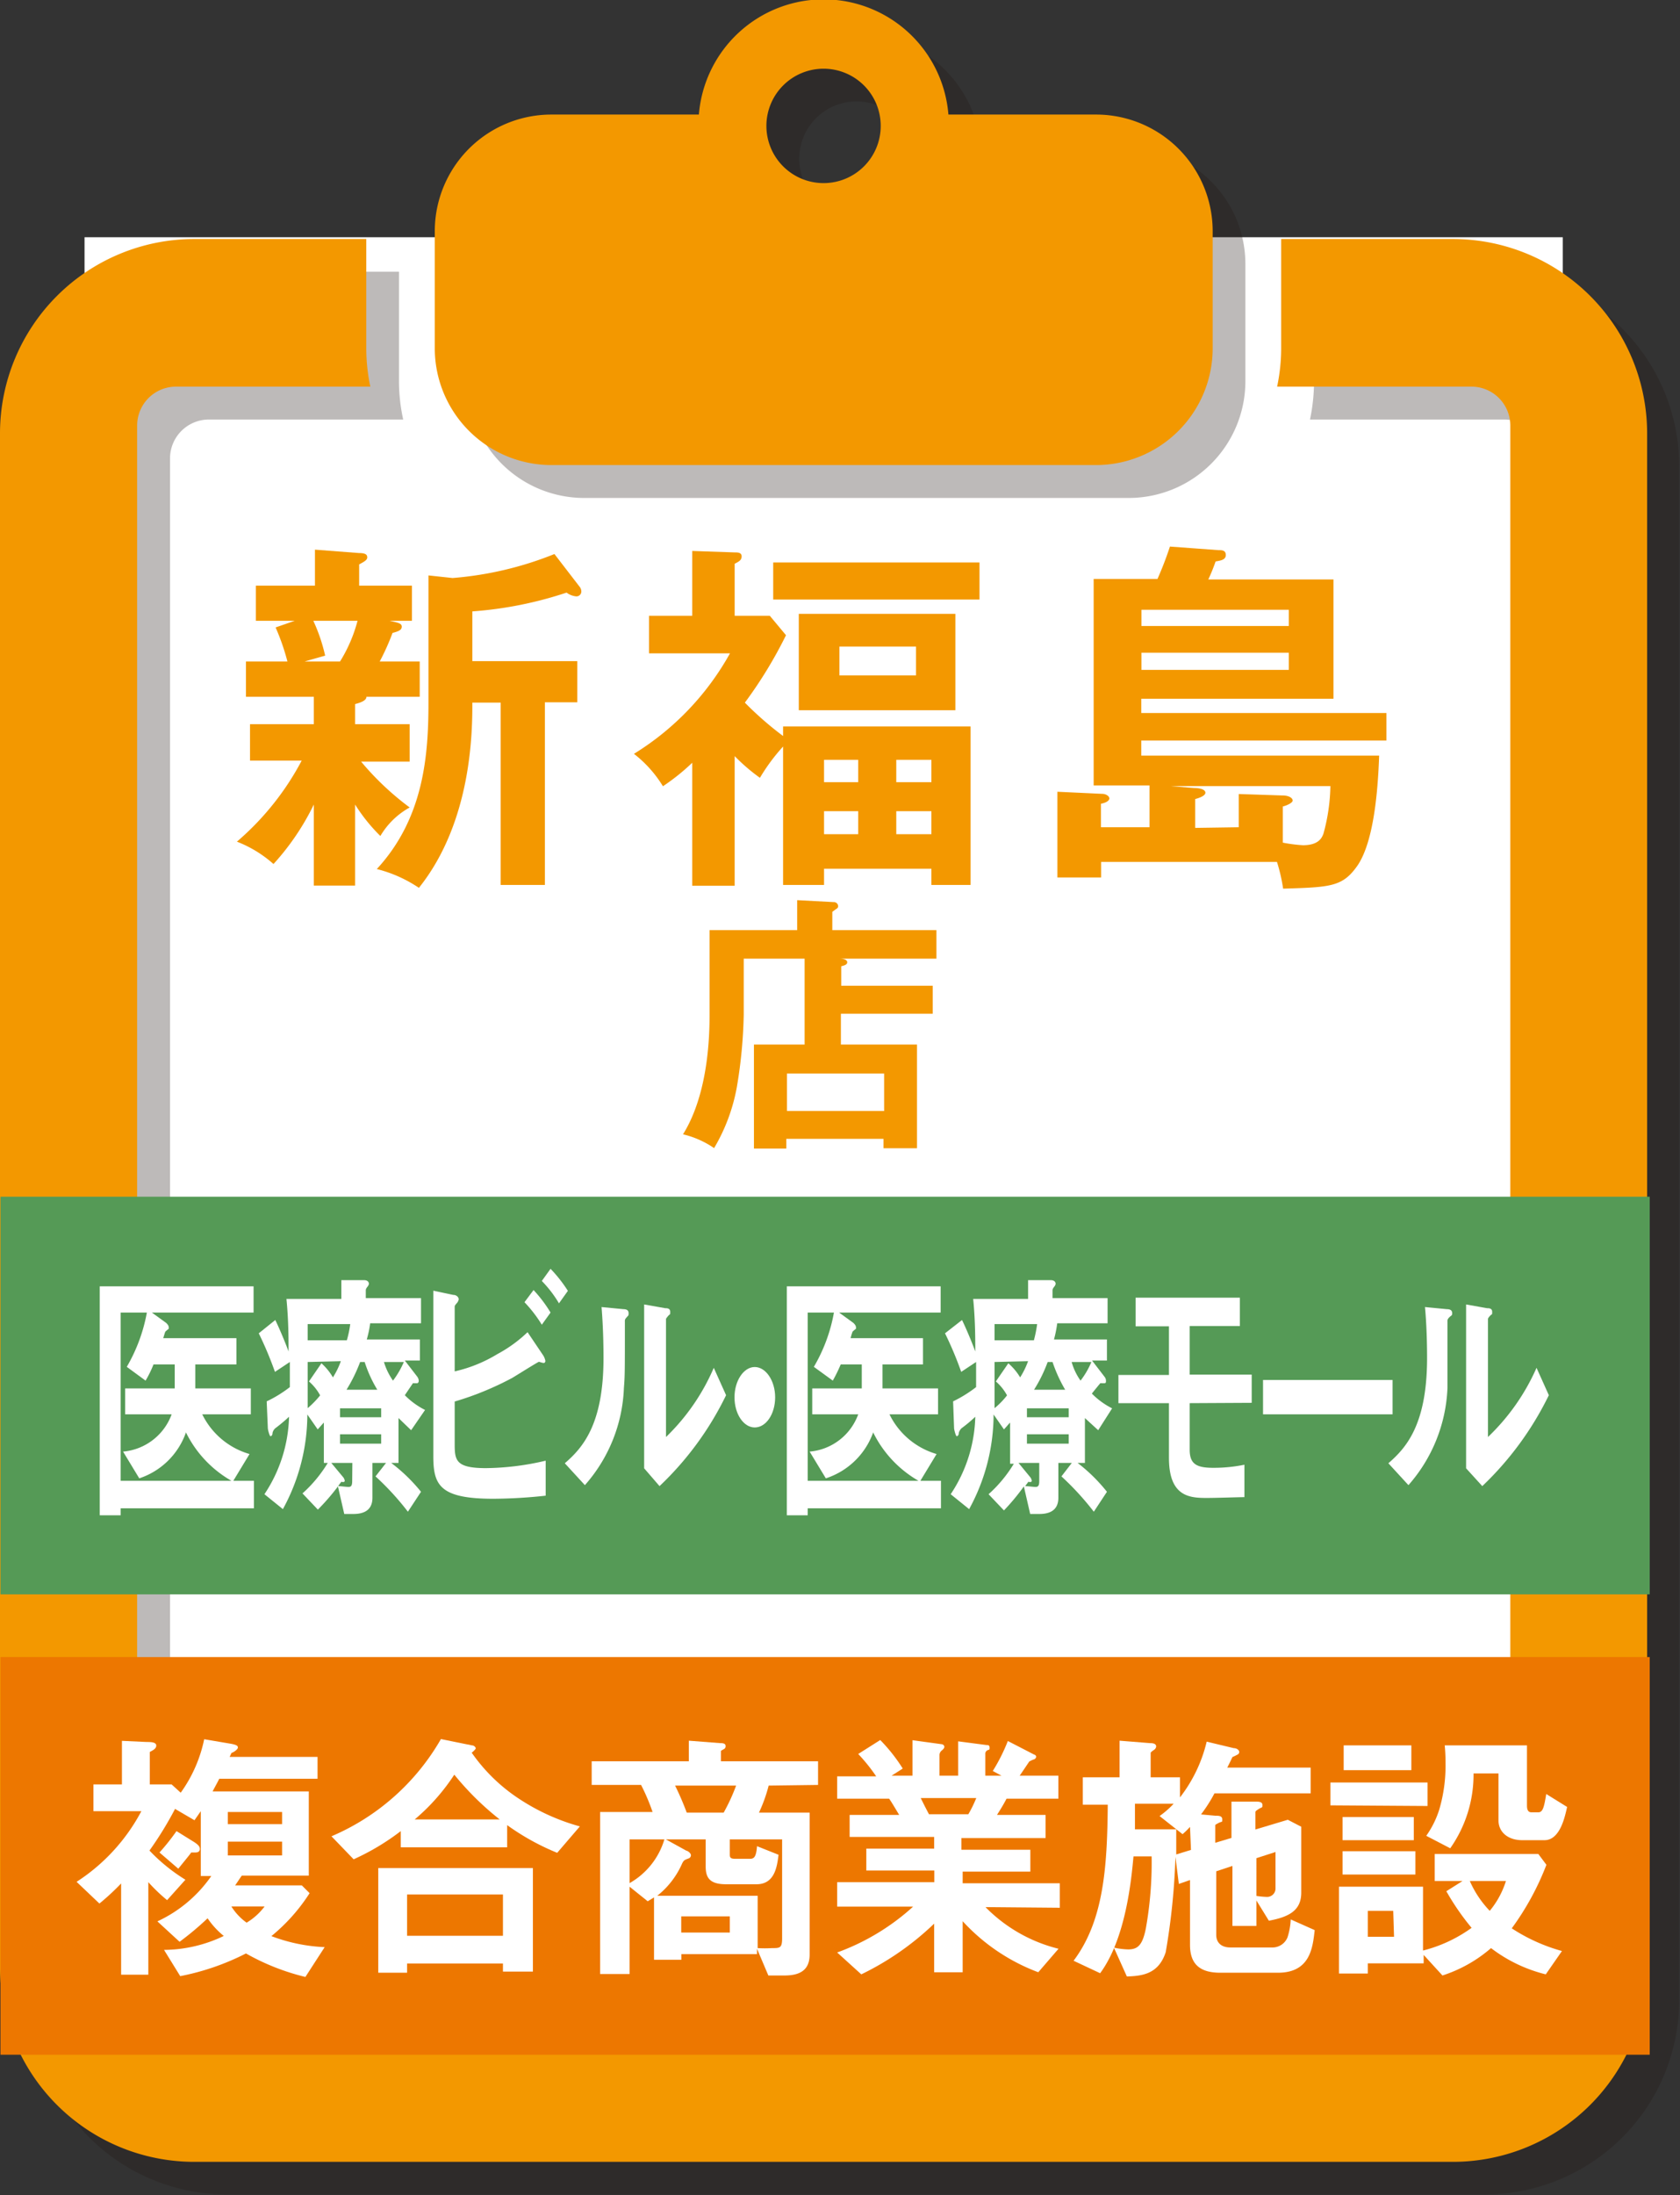 <svg xmlns="http://www.w3.org/2000/svg" width="103.75" height="135.46" viewBox="0 0 103.75 135.46"><rect x="0" y="0" width="103.75" height="135.46" fill="#333333" stroke="none"/><defs><style>.a{isolation:isolate;}.b{fill:#fff;}.c{opacity:0.3;mix-blend-mode:multiply;}.d{fill:#231815;}.e{fill:#f39800;}.f{fill:#559a56;}.g{fill:#ed7700;}</style></defs><title>アセット 21</title><g class="a"><rect class="b" x="5.22" y="14.64" width="91.29" height="110.34"/><g class="c"><path class="d" d="M91.74,16.77H81.15v6.75a11.62,11.62,0,0,1-.25,2.37h12a2.4,2.4,0,0,1,2.4,2.4v92.9a2.41,2.41,0,0,1-2.4,2.4h-80a2.41,2.41,0,0,1-2.4-2.4V28.29a2.4,2.4,0,0,1,2.4-2.4h12a11,11,0,0,1-.26-2.37V16.77H14a12,12,0,0,0-12,12v94.65a12,12,0,0,0,12,12h77.7a12,12,0,0,0,12-12V28.79A12,12,0,0,0,91.74,16.77Z"/><path class="d" d="M36.08,30.73H69.7a7.21,7.21,0,0,0,7.21-7.21V16.3A7.21,7.21,0,0,0,69.7,9.09H60.59a7.73,7.73,0,0,0-15.4,0H36.08a7.21,7.21,0,0,0-7.21,7.21v7.22A7.21,7.21,0,0,0,36.08,30.73ZM52.89,6.26a3.54,3.54,0,1,1-3.53,3.53A3.53,3.53,0,0,1,52.89,6.26Z"/></g><path class="e" d="M89.72,14.75H79.12v6.74a11.55,11.55,0,0,1-.25,2.37h12a2.4,2.4,0,0,1,2.4,2.4v92.9a2.4,2.4,0,0,1-2.4,2.41h-80a2.4,2.4,0,0,1-2.4-2.41V26.26a2.4,2.4,0,0,1,2.4-2.4h12a11.55,11.55,0,0,1-.25-2.37V14.75H12a12,12,0,0,0-12,12v94.66a12,12,0,0,0,12,12H89.72a12,12,0,0,0,12-12V26.76A12,12,0,0,0,89.72,14.75Z"/><path class="e" d="M34.06,28.7H67.68a7.21,7.21,0,0,0,7.21-7.21V14.27a7.2,7.2,0,0,0-7.21-7.2H58.57a7.73,7.73,0,0,0-15.41,0h-9.1a7.2,7.2,0,0,0-7.21,7.2v7.22A7.21,7.21,0,0,0,34.06,28.7ZM50.86,4.24a3.53,3.53,0,1,1-3.53,3.53A3.53,3.53,0,0,1,50.86,4.24Z"/><path class="e" d="M21.93,44.69H25.3V47h-3a17.48,17.48,0,0,0,3,2.83,4.79,4.79,0,0,0-1.81,1.76,10.69,10.69,0,0,1-1.56-1.94v5H19.38v-5a15.48,15.48,0,0,1-2.49,3.67,7.43,7.43,0,0,0-2.26-1.38,17.06,17.06,0,0,0,4-5H15.44V44.69h3.94V43H15.19V40.82h2.56a13.85,13.85,0,0,0-.73-2.1l1.18-.41H15.8V36.14h3.65V33.92l2.73.21c.41,0,.5.11.5.27s-.2.27-.5.43v1.31h3.26v2.17H24.06c.54.12.75.16.75.36s-.16.28-.57.39a14.32,14.32,0,0,1-.79,1.76h2.47V43H22.63c0,.27-.49.39-.7.45Zm-2.58-6.38a10.81,10.81,0,0,1,.73,2.15l-1.27.36H21a9.12,9.12,0,0,0,1.08-2.51Zm7.11-2.8,1.49.16a21.31,21.31,0,0,0,6.29-1.48l1.54,2a.48.48,0,0,1,.12.29.3.3,0,0,1-.34.32,1.15,1.15,0,0,1-.57-.23,23.83,23.83,0,0,1-5.82,1.16v3.07h6.48v2.54h-2V54.61H30.92V43.36H29.17c0,1.67,0,7.31-3.3,11.43a8.23,8.23,0,0,0-2.6-1.16c2.9-3.14,3.19-7,3.19-10.27Z"/><path class="e" d="M48.36,44.83H59.94v9.78H57.52v-1H50.89v1H48.36V46.07A11.71,11.71,0,0,0,46.93,48a11.64,11.64,0,0,1-1.56-1.34v8H42.75V47.07a13.19,13.19,0,0,1-1.81,1.45,7.44,7.44,0,0,0-1.79-2,16.94,16.94,0,0,0,5.93-6.2h-5V38h2.67V34l2.62.09c.18,0,.43,0,.43.24s-.16.32-.43.46V38h2.17l1,1.2A27,27,0,0,1,46,43.36a20.55,20.55,0,0,0,2.36,2.06ZM60.49,34.71V37H47.75V34.71ZM59,43.83H49.33V37.88H59Zm-6,4.44V46.89H50.89v1.38Zm0,3.21V50.06H50.89v1.42ZM51.84,39.9v1.78h4.73V39.9Zm5.68,8.37V46.89H55.35v1.38Zm-2.17,1.79v1.42h2.17V50.06Z"/><path class="e" d="M68,54.15H65.3V48.86l2.78.13c.21,0,.43.14.43.28s-.2.27-.52.33v1.45h3V48.47H67.54V35.73h3.94a21.09,21.09,0,0,0,.77-2l3,.22c.2,0,.45,0,.45.3s-.31.34-.63.4a11.72,11.72,0,0,1-.45,1.11h7.73v7.36H70.48V44H85.62v1.7H70.48v.93H85.17c-.07,2-.3,5.27-1.34,6.79-.92,1.31-1.65,1.33-4.59,1.42a10.38,10.38,0,0,0-.38-1.65H68Zm2.49-15.52h9.1v-1h-9.1Zm9.1,1.65h-9.1v1.06h9.1ZM76.5,51.05V49l2.72.09c.38,0,.61.16.61.31s-.39.32-.61.37V52a9.36,9.36,0,0,0,1.24.16c1,0,1.18-.48,1.27-.71a11.73,11.73,0,0,0,.43-2.94H72.29l1.47.12c.34,0,.68.09.68.29s-.43.34-.63.39v1.78Z"/><path class="e" d="M57.6,60.83v1.73H51.93v1.9h4.7v6.4H54.56v-.58h-6v.6h-2V64.46h3.13v-5.3H45.93V62.6a29.8,29.8,0,0,1-.43,4.51,11.33,11.33,0,0,1-1.4,3.74A5.75,5.75,0,0,0,42.18,70c1.64-2.63,1.64-6.41,1.64-7.51V57.4h5.41V55.55l2.25.12a.26.26,0,0,1,.28.25.17.17,0,0,1-.1.16l-.26.19V57.4h6.43v1.76h-6c.35,0,.49.1.49.22s-.09.18-.37.25v1.2Zm-9,7.73h6V66.25h-6Z"/><rect class="f" x="0.03" y="73.85" width="101.85" height="24.54"/><path class="b" d="M9.38,81l.87.63s.17.14.17.27a.36.36,0,0,1,0,.1s-.19.15-.21.18-.11.34-.13.4H14.6V84.2H12.06c0,.61,0,1,0,1.48h3.43v1.6h-3a4.7,4.7,0,0,0,2.92,2.45l-1,1.65h1.27v1.7H7.45v.43H6.16V79.38h9.5V81Zm2.11,7.38A4.58,4.58,0,0,1,8.6,91.23l-1-1.65a3.52,3.52,0,0,0,3-2.3H7.73v-1.6h3.06c0-.55,0-1.05,0-1.48H9.48a6.82,6.82,0,0,1-.49,1l-1.16-.85A10.35,10.35,0,0,0,9.07,81H7.45V91.38h6.84A7,7,0,0,1,11.49,88.41Z"/><path class="b" d="M25.39,88.26l-.78-.75v2.77h-.45A10.43,10.43,0,0,1,26,92.06l-.81,1.23a16.76,16.76,0,0,0-2-2.18l.65-.83H23v2.15c0,.9-.73,1-1.19,1h-.55l-.39-1.7a13.8,13.8,0,0,1-1.24,1.43l-.95-1a8.27,8.27,0,0,0,1.56-1.88H20V87.79c-.1.1-.15.17-.38.42l-.64-.92a12.16,12.16,0,0,1-1.51,5.84l-1.14-.92a9,9,0,0,0,1.52-4.78,10,10,0,0,1-.85.71.54.54,0,0,0-.17.29c0,.15-.08.2-.13.2s-.16-.4-.16-.5l-.07-1.65a7.71,7.71,0,0,0,1.43-.88V84.05l-.92.61a22.43,22.43,0,0,0-1-2.38L17,81.46c.22.44.6,1.34.82,1.94,0-.75,0-1.94-.13-3.24h3.39V79l1.43,0s.27,0,.27.23c0,0,0,.07-.09.18s-.1.17-.1.22v.48H26v1.55H22.86a6.39,6.39,0,0,1-.21,1h3.28v1.3H25l.77,1a.46.46,0,0,1,.09.24c0,.11-.05.16-.11.16l-.18,0a.15.15,0,0,0-.07,0L25,86.1a4.74,4.74,0,0,0,1.25.91ZM19,84.05c0,1.46,0,1.81,0,2.85a5.78,5.78,0,0,0,.77-.79,3.06,3.06,0,0,0-.69-.86l.77-1.12a3.59,3.59,0,0,1,.71.87,5.08,5.08,0,0,0,.49-1Zm0-2.34v1h2.42a6.61,6.61,0,0,0,.21-1Zm2.76,8.57H20.46l.75.9a.5.5,0,0,1,.08.2c0,.11-.18.08-.21.06l-.2.27c.17,0,.48.05.64.05s.23-.07.23-.37Zm1.78-3.37H21v.55h2.54Zm0,1.6H21v.58h2.54Zm-1-4.46h-.3a9.64,9.64,0,0,1-.84,1.71H23.3A7.91,7.91,0,0,1,22.52,84.05Zm1.17,0a4,4,0,0,0,.56,1.15,5.52,5.52,0,0,0,.67-1.15Z"/><path class="b" d="M30.46,92.49c-3.28,0-3.7-.83-3.7-2.61V79.65l1.23.26c.23,0,.34.17.34.27a.49.49,0,0,1-.11.23c-.13.14-.14.19-.14.22v4a8.81,8.81,0,0,0,2.64-1.07,8.45,8.45,0,0,0,1.86-1.35l.93,1.38a1,1,0,0,1,.17.39s0,.13-.1.13-.25-.07-.3-.07-1.39.84-1.66,1a18.87,18.87,0,0,1-3.54,1.45v2.63c0,1,.07,1.48,1.93,1.48a16.59,16.59,0,0,0,3.69-.46v2.16A30.66,30.66,0,0,1,30.46,92.49Zm3-10.74a8.27,8.27,0,0,0-1.07-1.39l.56-.75A8.31,8.31,0,0,1,34,81Zm1.06-1.32a7.19,7.19,0,0,0-1.06-1.38L34,78.3a8.56,8.56,0,0,1,1.07,1.36Z"/><path class="b" d="M38.67,81.33a.26.26,0,0,0-.08.22c0,3.11,0,3.36-.06,4.1a9.58,9.58,0,0,1-2.41,6l-1.24-1.35c1.07-.93,2.39-2.35,2.39-6.49,0-1.55-.08-2.65-.12-3.15l1.35.13c.2,0,.32.07.32.25S38.8,81.16,38.67,81.33Zm2.06,10.38-.95-1.1V80.5l1.3.23c.1,0,.31,0,.31.22s0,.11-.12.25-.14.18-.14.2v7.28a13.15,13.15,0,0,0,2.95-4.27l.76,1.69A19.37,19.37,0,0,1,40.73,91.71Z"/><path class="b" d="M46.61,88.09c-.69,0-1.25-.83-1.25-1.86s.57-1.87,1.25-1.87,1.26.84,1.26,1.87S47.31,88.09,46.61,88.09Z"/><path class="b" d="M51.82,81l.87.63s.17.14.17.27a.38.38,0,0,1,0,.1s-.19.15-.21.18a3.34,3.34,0,0,0-.12.4H57V84.2H54.5c0,.61,0,1,0,1.48h3.43v1.6h-3a4.7,4.7,0,0,0,2.91,2.45l-1,1.65h1.27v1.7H49.88v.43H48.59V79.38h9.5V81Zm2.11,7.38A4.62,4.62,0,0,1,51,91.23l-1-1.65a3.51,3.51,0,0,0,3-2.3H50.16v-1.6h3.06c0-.55,0-1.05,0-1.48H51.92a9.51,9.51,0,0,1-.49,1l-1.17-.85A10.12,10.12,0,0,0,51.5,81H49.88V91.38h6.84A7,7,0,0,1,53.93,88.41Z"/><path class="b" d="M67.82,88.26,67,87.51v2.77h-.45a10.43,10.43,0,0,1,1.81,1.78l-.81,1.23a17.33,17.33,0,0,0-2-2.18l.64-.83h-.83v2.15c0,.9-.73,1-1.19,1h-.55l-.39-1.7A13.8,13.8,0,0,1,62,93.21l-.95-1a8.27,8.27,0,0,0,1.56-1.88h-.23V87.79c-.1.1-.15.17-.38.42l-.64-.92a12.16,12.16,0,0,1-1.51,5.84l-1.14-.92a9,9,0,0,0,1.52-4.78,8.64,8.64,0,0,1-.85.71.62.62,0,0,0-.17.29c0,.15-.08.2-.13.2s-.16-.4-.16-.5l-.06-1.65a8,8,0,0,0,1.42-.88V84.05l-.92.61a21.73,21.73,0,0,0-1-2.38l1.05-.82c.22.44.6,1.34.82,1.94,0-.75,0-1.94-.13-3.24h3.39V79l1.43,0s.27,0,.27.23c0,0,0,.07-.09.18s-.1.17-.1.22v.48H68.4v1.55H65.29a7.55,7.55,0,0,1-.2,1h3.27v1.3h-.92l.77,1a.39.39,0,0,1,.09.24c0,.11,0,.16-.11.16l-.18,0a.09.09,0,0,0-.06,0s-.35.42-.52.64a4.74,4.74,0,0,0,1.25.91Zm-6.4-4.21c0,1.46,0,1.81,0,2.85a4.81,4.81,0,0,0,.77-.79,3.06,3.06,0,0,0-.69-.86l.77-1.12A3.59,3.59,0,0,1,63,85a5.08,5.08,0,0,0,.49-1Zm0-2.34v1h2.43a7.93,7.93,0,0,0,.2-1Zm2.76,8.57H62.9l.74.9a.5.5,0,0,1,.08.2c0,.11-.18.08-.21.06l-.2.27c.17,0,.48.05.64.05s.23-.07.23-.37ZM66,86.91H63.42v.55H66Zm0,1.6H63.42v.58H66Zm-1-4.46h-.3a9,9,0,0,1-.84,1.71h1.92A9.07,9.07,0,0,1,65,84.05Zm1.18,0a3.73,3.73,0,0,0,.55,1.15,5.11,5.11,0,0,0,.67-1.15Z"/><path class="b" d="M73.47,86.59v2.87c0,.88.41,1.12,1.45,1.12a9.38,9.38,0,0,0,1.93-.19v2c-.3,0-1.7.05-2.34.05-1.06,0-2.32-.09-2.32-2.47V86.59H69.07V84.85h3.12v-3H70.13V80.08h6.44v1.75h-3.1v3H77.3v1.74Z"/><path class="b" d="M78,87.28V85.16H86v2.12Z"/><path class="b" d="M89.47,81.33a.26.26,0,0,0-.08.22c0,3.11,0,3.36,0,4.1a9.64,9.64,0,0,1-2.41,6l-1.24-1.35c1.07-.93,2.39-2.35,2.39-6.49,0-1.55-.08-2.65-.13-3.15l1.35.13c.21,0,.33.07.33.25S89.61,81.16,89.47,81.33Zm2.07,10.38-1-1.1V80.5l1.29.23c.11,0,.32,0,.32.22s0,.11-.13.25-.13.18-.13.2v7.28a13.3,13.3,0,0,0,3-4.27l.76,1.69A19.56,19.56,0,0,1,91.54,91.71Z"/><rect class="g" x="0.03" y="102.26" width="101.85" height="24.54"/><path class="b" d="M18.86,122a14.22,14.22,0,0,1-3.67-1.45,15.31,15.31,0,0,1-4.06,1.4l-1-1.62a8.65,8.65,0,0,0,3.69-.86,5,5,0,0,1-1-1.09,18.23,18.23,0,0,1-1.73,1.45l-1.37-1.26a8.26,8.26,0,0,0,3.33-2.8H12.4v-4l-.39.56-1.2-.7a21.76,21.76,0,0,1-1.58,2.57,11,11,0,0,0,2.22,1.8l-1.13,1.26a10.54,10.54,0,0,1-1.16-1.11v5.71H7.48v-5.63a15.07,15.07,0,0,1-1.34,1.24l-1.41-1.34a11.72,11.72,0,0,0,4-4.36H5.77v-1.65H7.53v-2.69l1.52.07c.23,0,.6,0,.6.22s-.26.31-.4.4v2H10.6l.56.51a8.63,8.63,0,0,0,1.45-3.3l1.59.27c.49.08.49.17.49.25s-.18.25-.4.33a1.94,1.94,0,0,1-.11.24h5.43v1.35H13.54c-.11.23-.31.58-.41.78h5.94v5.2H14.93c-.13.18-.28.42-.41.6h4.12l.48.48a11.26,11.26,0,0,1-2.36,2.65,10.51,10.51,0,0,0,3.29.68Zm-6.74-7.68-.31,0c-.13.18-.24.31-.8,1l-1.16-1A13.91,13.91,0,0,0,10.9,113l1,.62c.25.15.44.3.44.46A.2.2,0,0,1,12.12,114.31Zm5.3-2.5H14.07v.75h3.35Zm0,1.83H14.07v.85h3.35Zm-3.13,4a3.51,3.51,0,0,0,.94,1,3.86,3.86,0,0,0,1.11-1Z"/><path class="b" d="M34.41,114.34a14.83,14.83,0,0,1-3.09-1.71V114H24.75v-1a14.79,14.79,0,0,1-2.91,1.74l-1.37-1.42a14.22,14.22,0,0,0,6.76-6l1.92.39c.14,0,.23.13.23.18s-.15.2-.25.27a10.75,10.75,0,0,0,2.58,2.61,13.16,13.16,0,0,0,4.1,1.94Zm-3.35,7.33v-.5H25.14v.57H23.36v-6.46h9.55v6.39Zm0-4.76H25.14v2.55h5.92Zm-3-7.4a12.65,12.65,0,0,1-2.45,2.77h5.25A17.72,17.72,0,0,1,28.05,109.51Z"/><path class="b" d="M47.47,110.19a9.33,9.33,0,0,1-.6,1.67H50v8.75c0,.9-.51,1.3-1.55,1.3h-1l-.7-1.65v.33H42.08v.35H40.39v-3.85l-.39.24-1.12-.9v5.39H37.06v-10H40.3a12.5,12.5,0,0,0-.71-1.67H36.54v-1.46h6v-1.27l1.93.15c.13,0,.34,0,.34.18s-.1.17-.29.3v.64h6v1.46Zm-8.59,3.32v2.7a4.61,4.61,0,0,0,2.15-2.7Zm9.42,0H45.07v.95c0,.2.08.25.36.25h.88c.25,0,.39-.1.44-.78l1.33.53c-.09.7-.22,1.82-1.36,1.82H44.84c-1,0-1.26-.39-1.26-1.1v-1.67H41.12l1.27.7c.07,0,.28.15.28.28a.21.21,0,0,1-.13.19c-.26.1-.3.1-.41.31a5.19,5.19,0,0,1-1.54,2h6.2v3.23a7.62,7.62,0,0,0,.88,0c.49,0,.63,0,.63-.6Zm-6.61-3.32a17.22,17.22,0,0,1,.72,1.67h2.28a11.63,11.63,0,0,0,.77-1.67Zm3.38,8.07h-3v1h3Z"/><path class="b" d="M60.86,117.69a9.52,9.52,0,0,0,4.51,2.57l-1.25,1.45a12.08,12.08,0,0,1-4.67-3.15v3.15H57.69v-3a17.48,17.48,0,0,1-4.5,3.13l-1.49-1.35a14.12,14.12,0,0,0,4.69-2.83H51.7v-1.51h6v-.72H53.5v-1.35h4.19v-.72H52.47V112h3.06c-.41-.68-.46-.77-.62-1H51.7v-1.38h2.41A10.84,10.84,0,0,0,53,108.24l1.36-.86a10.33,10.33,0,0,1,1.39,1.76l-.69.44h1.29v-2.19l1.82.25a.18.18,0,0,1,.15.15c0,.1-.09.17-.14.22a.37.37,0,0,0-.16.27v1.3h1.15v-2.12l1.76.23c.08,0,.18,0,.18.15s0,.12-.13.17a.25.25,0,0,0-.13.18v1.39h1l-.54-.29a11.18,11.18,0,0,0,.93-1.85l1.63.84a.15.15,0,0,1,.12.13.21.21,0,0,1-.1.15,1.61,1.61,0,0,0-.33.15s-.49.73-.59.87h2.39V111h-3.2c-.21.4-.38.67-.59,1h3v1.43h-5.2v.72h4.26v1.35H59.45v.72h6v1.51Zm-4-6.73c.21.42.23.47.51,1h2.43a7.65,7.65,0,0,0,.49-1Z"/><path class="b" d="M78.92,121.74H75.36c-1.28,0-1.87-.55-1.87-1.72v-4l-.69.24-.21-1.67a41.78,41.78,0,0,1-.6,5.88c-.44,1.35-1.44,1.47-2.4,1.5l-.8-1.78a4.58,4.58,0,0,0,.88.11c.57,0,.88-.23,1.09-1.28a23.08,23.08,0,0,0,.36-4.46H70c-.13,1.41-.47,5.06-2.06,7.21L66.3,121c1.86-2.47,2.08-5.78,2.11-9.63H66.87v-1.69h2.27v-2.26l1.87.15c.11,0,.39,0,.39.21a.28.28,0,0,1-.11.19c-.14.1-.23.16-.23.21v1.5h1.81v1.24a9,9,0,0,0,1.65-3.44l1.67.4c.19,0,.34.12.34.24a.18.18,0,0,1-.11.16,3,3,0,0,1-.31.15s-.26.55-.32.65h5.15v1.59H75a9.13,9.13,0,0,1-.83,1.3l.88.08c.2,0,.43,0,.43.22s0,.11-.23.23-.2.12-.2.17v1.05l1-.3v-2.24l1.48,0c.18,0,.43,0,.43.2s0,.12-.2.24-.23.16-.23.21v1.07l2-.6.83.43v4.07c0,1.1-.76,1.5-2,1.73l-.77-1.25v1.57H76.11v-3.7l-1,.33v3.93c0,.39.23.77.88.77h2.64a1,1,0,0,0,.88-.62,4.22,4.22,0,0,0,.2-1.11l1.48.66C81.07,120.16,80.93,121.74,78.92,121.74Zm-5.43-9a4.93,4.93,0,0,1-.46.45l-1.42-1.12a5.51,5.51,0,0,0,.87-.76H70.09c0,.56,0,.93,0,1.58h2.55c0,.55,0,1.18,0,1.55l.91-.28Zm5.28,1.55-1.18.38V117a5.28,5.28,0,0,0,.62.06.52.52,0,0,0,.56-.55Z"/><path class="b" d="M82.16,111.41V110h6v1.45Zm13.3,10.43a9.17,9.17,0,0,1-3.38-1.62,8.62,8.62,0,0,1-3,1.69l-1.16-1.27v.52H84.47v.63H82.69v-5.36h5.19v3.94a8.81,8.81,0,0,0,3-1.4,15.3,15.3,0,0,1-1.56-2.26l1-.63H88.6v-1.67H95l.5.67A16.84,16.84,0,0,1,93.36,119a11,11,0,0,0,3.1,1.4Zm-12.55-6.16v-1.44h4.5v1.44Zm0-2.12v-1.43h4.4v1.43Zm.07-4.32v-1.53h4.18v1.53Zm3.06,8.68H84.47v1.6h1.62Zm9.29-4.36H94c-.84,0-1.46-.47-1.46-1.23v-2.89H91a7.89,7.89,0,0,1-1.44,4.62l-1.48-.77a5.85,5.85,0,0,0,.8-1.61,9.56,9.56,0,0,0,.39-2.87,10.87,10.87,0,0,0-.05-1.1H94.3v3.72c0,.36.15.41.28.41H95c.29,0,.36-.35.49-1.13l1.29.8C96.66,112,96.38,113.56,95.38,113.56Zm-4.56,2.52A6.32,6.32,0,0,0,92,117.92a5.4,5.4,0,0,0,1-1.84Z"/></g></svg>
